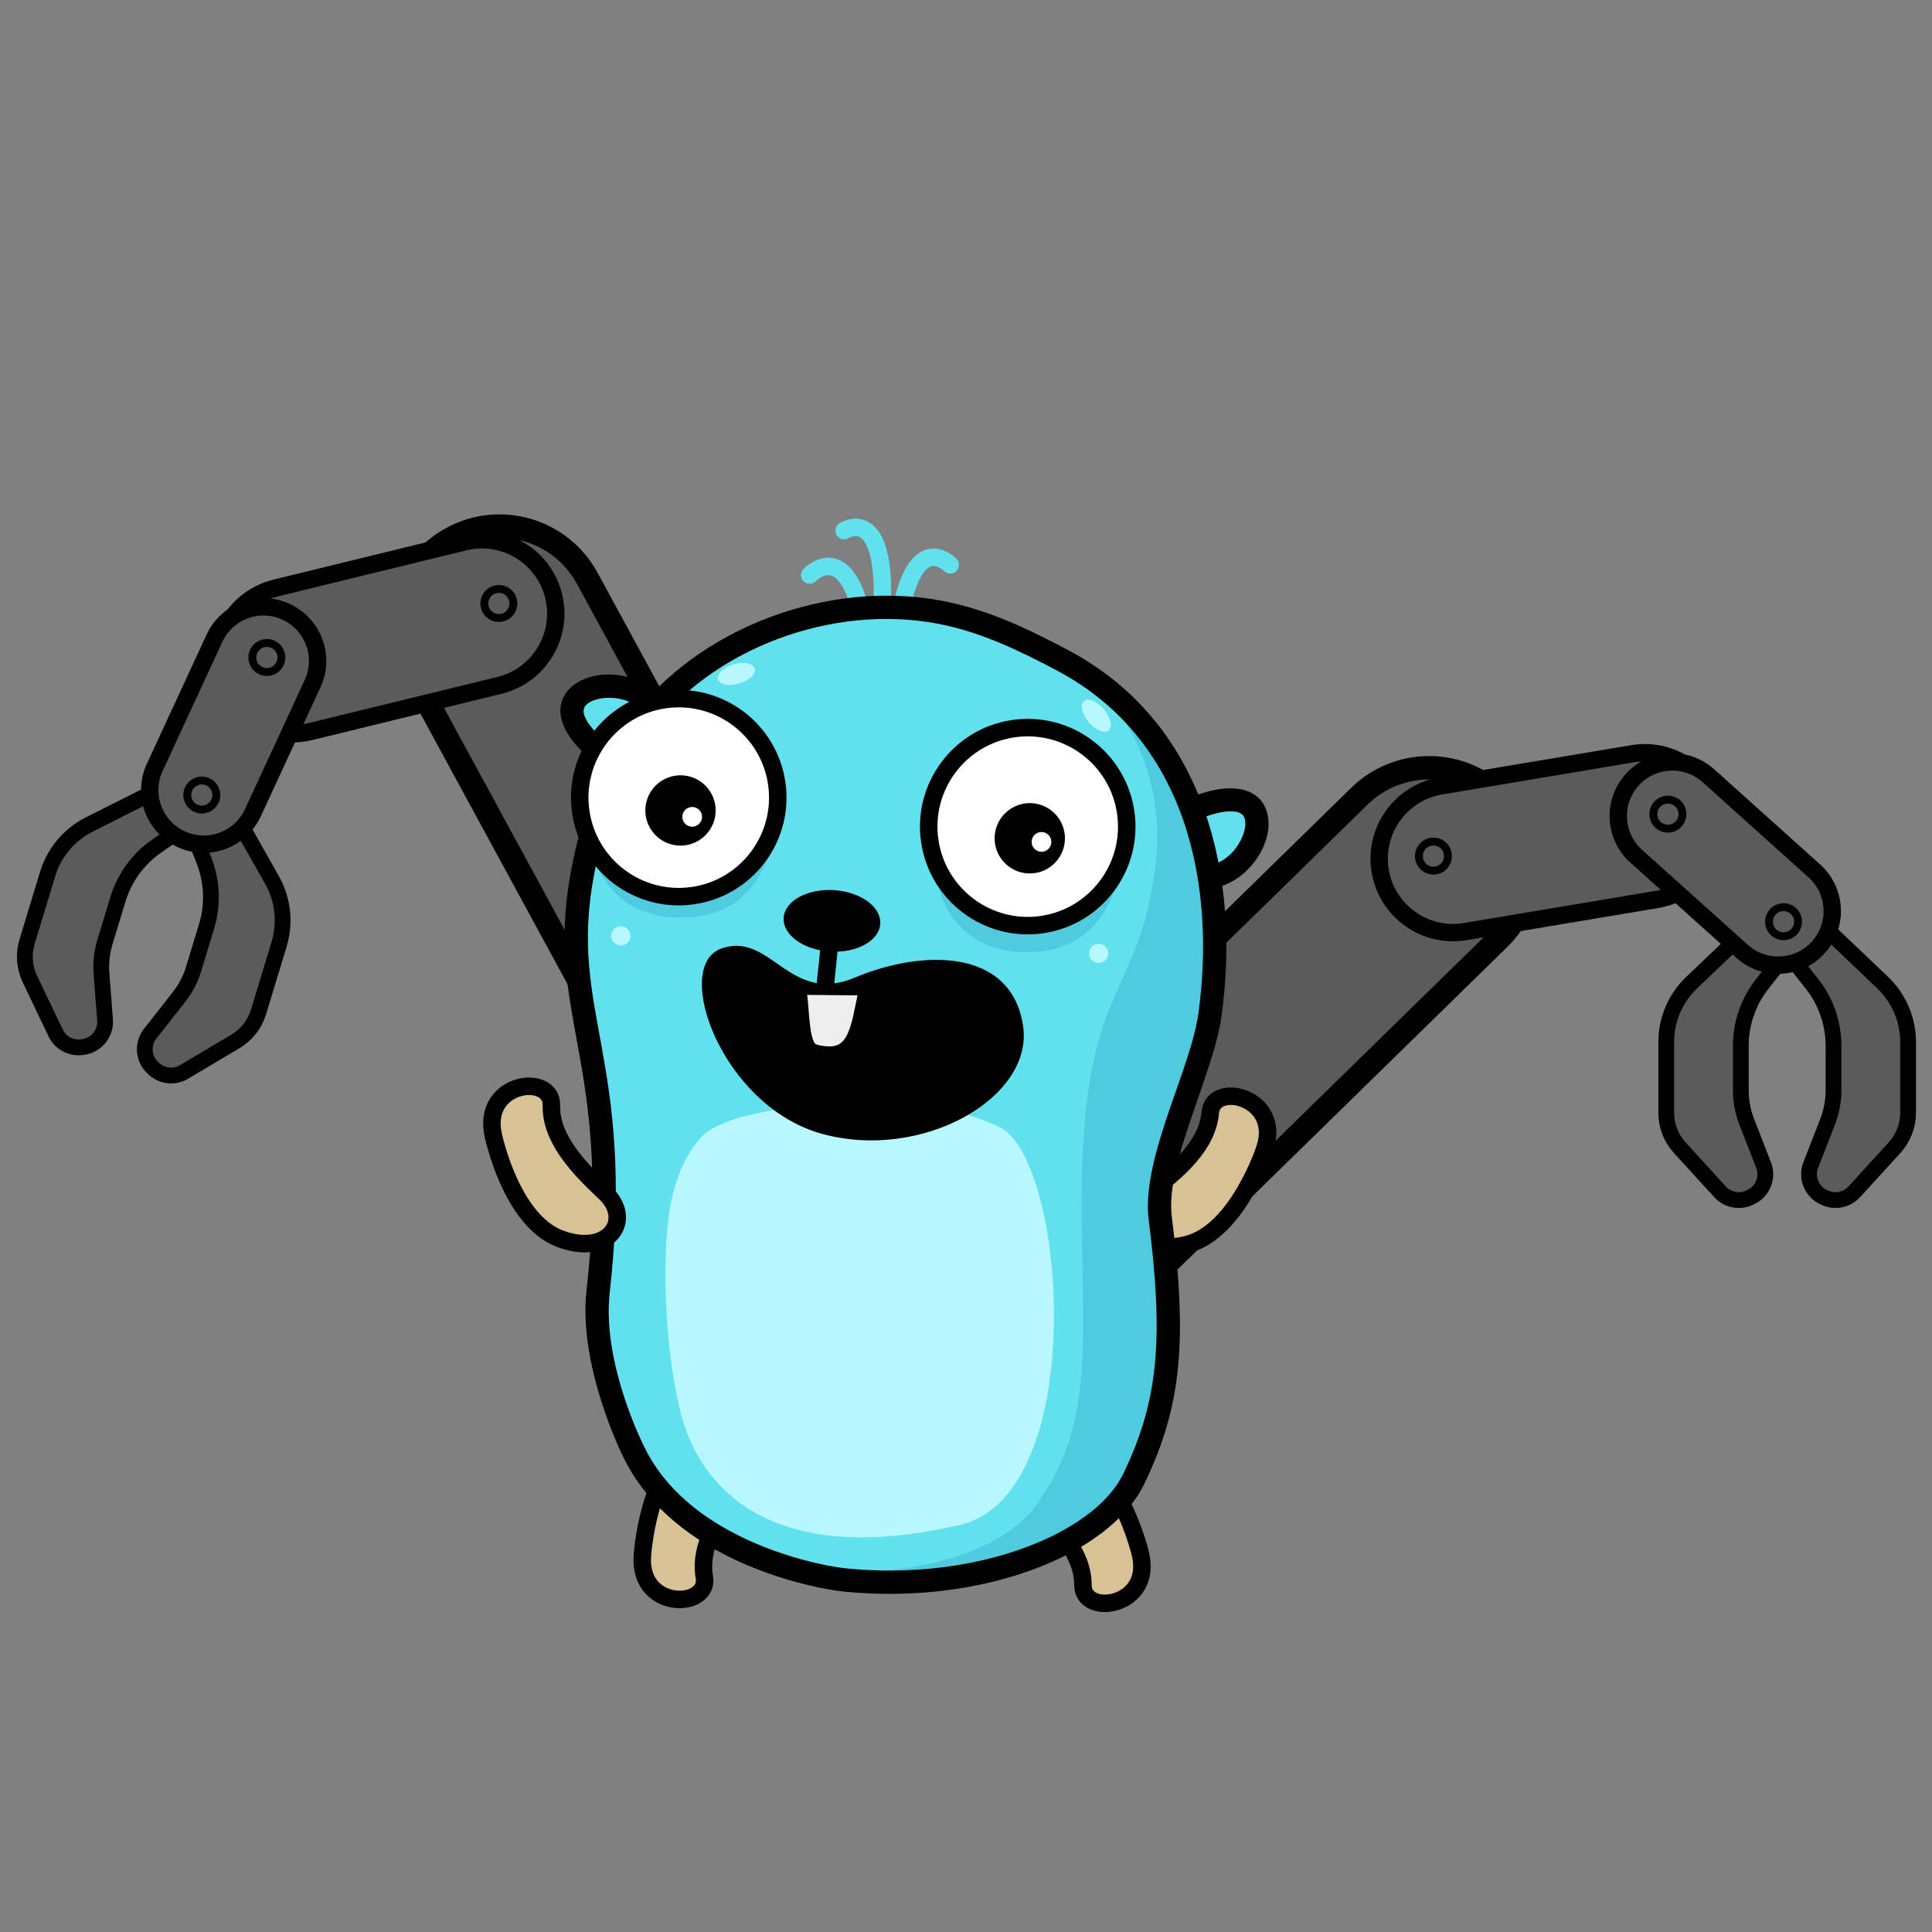 <?xml version="1.0" encoding="UTF-8" standalone="no"?><!DOCTYPE svg PUBLIC "-//W3C//DTD SVG 1.1//EN" "http://www.w3.org/Graphics/SVG/1.1/DTD/svg11.dtd"><svg width="100%" height="100%" viewBox="0 0 600 600" version="1.1" xmlns="http://www.w3.org/2000/svg" xmlns:xlink="http://www.w3.org/1999/xlink" xml:space="preserve" xmlns:serif="http://www.serif.com/" style="fill-rule:evenodd;clip-rule:evenodd;stroke-linecap:round;stroke-linejoin:round;stroke-miterlimit:1.5;"><rect x="0" y="0" width="600" height="600" fill="#808080" stroke="none"/><rect id="_67" serif:id="67" x="0" y="0" width="600" height="600" style="fill:none;"/><g><path d="M544.866,286.58c-0,0 -11.386,10.844 -19.479,18.551c-5.06,4.819 -7.923,11.502 -7.923,18.489c-0,7.096 -0,16.084 -0,21.981c-0,4.004 1.496,7.862 4.195,10.818c3.672,4.021 8.961,9.814 12.521,13.713c2.289,2.508 5.928,3.265 9.027,1.878c0.121,-0.054 0.242,-0.108 0.364,-0.162c3.831,-1.714 5.644,-6.133 4.12,-10.043c-1.662,-4.267 -3.745,-9.612 -5.217,-13.391c-1.222,-3.136 -1.849,-6.473 -1.849,-9.838c0,-3.78 0,-9.072 0,-13.78c0,-7.003 2.364,-13.802 6.709,-19.294c4.86,-6.144 10.581,-13.376 10.581,-13.376l-13.049,-5.546Z" style="fill:#5b5b5b;stroke:#000;stroke-width:4.9px;"/><path d="M71.213,249.85c-0,-0 7.743,13.684 13.246,23.411c3.442,6.081 4.24,13.307 2.209,19.993c-2.062,6.79 -4.674,15.389 -6.388,21.033c-1.163,3.83 -3.716,7.087 -7.158,9.131c-4.682,2.781 -11.426,6.787 -15.966,9.483c-2.919,1.734 -6.621,1.401 -9.183,-0.827c-0.1,-0.086 -0.2,-0.174 -0.301,-0.261c-3.168,-2.753 -3.618,-7.508 -1.024,-10.807c2.831,-3.599 6.377,-8.108 8.884,-11.296c2.081,-2.646 3.65,-5.656 4.628,-8.877c1.099,-3.616 2.637,-8.68 4.005,-13.184c2.035,-6.702 1.749,-13.894 -0.813,-20.412c-2.864,-7.291 -6.237,-15.873 -6.237,-15.873l14.098,-1.514Z" style="fill:#5b5b5b;stroke:#000;stroke-width:4.9px;"/><path d="M565.173,286.58c-0,0 11.385,10.844 19.478,18.551c5.06,4.819 7.924,11.502 7.924,18.489c0,7.096 0,16.084 0,21.981c0,4.004 -1.496,7.862 -4.195,10.818c-3.672,4.021 -8.961,9.814 -12.521,13.713c-2.29,2.508 -5.928,3.265 -9.028,1.878c-0.12,-0.054 -0.242,-0.108 -0.363,-0.162c-3.831,-1.714 -5.644,-6.133 -4.12,-10.043c1.662,-4.267 3.745,-9.612 5.217,-13.391c1.222,-3.136 1.849,-6.473 1.849,-9.838c-0,-3.78 -0,-9.072 -0,-13.78c-0,-7.003 -2.364,-13.802 -6.709,-19.294c-4.86,-6.144 -10.581,-13.376 -10.581,-13.376l13.049,-5.546Z" style="fill:#5b5b5b;stroke:#000;stroke-width:4.9px;"/><path d="M51.782,243.948c0,0 -14.045,7.067 -24.029,12.09c-6.242,3.14 -10.924,8.702 -12.955,15.388c-2.062,6.789 -4.674,15.389 -6.388,21.033c-1.163,3.83 -0.852,7.957 0.871,11.57c2.345,4.914 5.722,11.994 7.995,16.76c1.462,3.064 4.724,4.846 8.092,4.42c0.132,-0.017 0.263,-0.033 0.396,-0.05c4.163,-0.526 7.182,-4.227 6.86,-8.412c-0.35,-4.566 -0.79,-10.285 -1.1,-14.329c-0.258,-3.356 0.112,-6.73 1.09,-9.951c1.098,-3.616 2.636,-8.68 4.004,-13.185c2.036,-6.701 6.273,-12.519 12.027,-16.512c6.436,-4.466 14.011,-9.723 14.011,-9.723l-10.874,-9.099Z" style="fill:#5b5b5b;stroke:#000;stroke-width:4.9px;"/><path d="M465.491,291.549c12.221,-11.954 12.437,-31.581 0.484,-43.802c-11.954,-12.221 -31.581,-12.438 -43.802,-0.484l-113.79,111.304c-12.221,11.954 -12.437,31.58 -0.483,43.801c11.953,12.221 31.58,12.438 43.801,0.484l113.79,-111.303Z" style="fill:#5b5b5b;stroke:#000;stroke-width:7.28px;"/><path d="M127.933,209.15c-8.164,-15.02 -2.599,-33.843 12.421,-42.007c15.02,-8.164 33.842,-2.598 42.006,12.421l76.019,139.849c8.164,15.02 2.598,33.842 -12.421,42.006c-15.02,8.165 -33.843,2.599 -42.007,-12.421l-76.018,-139.848Z" style="fill:#5b5b5b;stroke:#000;stroke-width:7.28px;"/><path d="M447.458,244.07c-12.485,2.093 -20.922,13.929 -18.828,26.414c2.093,12.485 13.929,20.922 26.414,18.829l59.558,-9.987c12.485,-2.093 20.922,-13.929 18.829,-26.414c-2.094,-12.485 -13.93,-20.922 -26.415,-18.829l-59.558,9.987Z" style="fill:#5b5b5b;stroke:#000;stroke-width:5.39px;"/><path d="M144.218,168.291c12.298,-3.004 24.721,4.541 27.726,16.838c3.004,12.298 -4.541,24.722 -16.838,27.726l-58.665,14.332c-12.297,3.005 -24.721,-4.54 -27.725,-16.838c-3.005,-12.297 4.54,-24.721 16.838,-27.725l58.664,-14.333Z" style="fill:#5b5b5b;stroke:#000;stroke-width:5.39px;"/><path d="M530.577,240.925c-6.892,-6.192 -17.515,-5.624 -23.708,1.268c-6.192,6.892 -5.624,17.516 1.268,23.708l32.879,29.54c6.892,6.193 17.515,5.625 23.708,-1.268c6.192,-6.892 5.624,-17.515 -1.268,-23.708l-32.879,-29.54Z" style="fill:#5b5b5b;stroke:#000;stroke-width:5.39px;"/><path d="M66.606,198.209c3.889,-8.41 13.874,-12.081 22.284,-8.192c8.41,3.888 12.081,13.873 8.193,22.284l-18.55,40.119c-3.889,8.41 -13.873,12.081 -22.284,8.192c-8.41,-3.888 -12.081,-13.873 -8.192,-22.283l18.549,-40.12Z" style="fill:#5b5b5b;stroke:#000;stroke-width:5.39px;"/><g><path d="M392.793,356.743c0,0 -8.336,25.632 -24.069,29.732c-15.732,4.099 -22.322,-8.329 -12.374,-15.753c9.948,-7.423 18.656,-15.263 19.507,-25.191c0.852,-9.928 22.354,-4.911 16.936,11.212Z" style="fill:#d6c295;stroke:#000;stroke-width:5.43px;"/><path d="M251.463,178.577c-0,-0 12.621,-13.148 17.354,18.932" style="fill:none;stroke:#61e0ee;stroke-width:5.43px;"/><path d="M295.112,175.421c-0,0 -12.096,-12.621 -16.303,20.51" style="fill:none;stroke:#61e0ee;stroke-width:5.43px;"/><path d="M262.152,164.779c0,0 14.201,-9.052 11.581,27.551" style="fill:none;stroke:#61e0ee;stroke-width:5.43px;"/><path d="M199.493,483.316c0,-0 1.471,-26.914 15.622,-34.918c14.151,-8.004 23.713,2.314 16.006,12.044c-7.706,9.73 -14.107,19.544 -12.379,29.357c1.728,9.814 -20.342,10.49 -19.249,-6.483Z" style="fill:#d6c295;stroke:#000;stroke-width:5.43px;"/><path d="M354.155,482.559c-0,-0 -6.09,-26.257 -21.409,-31.701c-15.318,-5.444 -22.958,6.367 -13.689,14.623c9.268,8.256 17.265,16.819 17.255,26.784c-0.01,9.964 21.846,6.825 17.843,-9.706Z" style="fill:#d6c295;stroke:#000;stroke-width:5.43px;"/><path d="M361.824,259.607c0.496,-2.975 6.582,-7.523 9.111,-8.553c30.772,-12.533 19.986,22.754 2.071,21.357" style="fill:#61e0ee;"/><path d="M365.394,260.202c-0.328,1.971 -2.195,3.304 -4.165,2.975c-1.97,-0.328 -3.303,-2.195 -2.975,-4.165c0.235,-1.407 1.123,-3.115 2.554,-4.752c2.5,-2.859 6.673,-5.707 8.762,-6.558c11.276,-4.592 17.997,-3.047 21.272,0.088c3.449,3.302 4.03,8.981 1.77,14.583c-2.988,7.407 -10.743,14.359 -19.887,13.646c-1.992,-0.155 -3.483,-1.898 -3.327,-3.89c0.155,-1.991 1.898,-3.482 3.89,-3.327c5.904,0.461 10.681,-4.354 12.611,-9.137c0.6,-1.489 0.928,-2.988 0.839,-4.342c-0.059,-0.897 -0.294,-1.723 -0.902,-2.304c-0.789,-0.755 -2.041,-1.051 -3.726,-1.043c-2.519,0.012 -5.746,0.775 -9.809,2.43c-1.25,0.509 -3.525,2.103 -5.257,3.793c-0.525,0.512 -0.999,1.033 -1.354,1.542c-0.121,0.175 -0.27,0.308 -0.296,0.461Z"/><path d="M195.108,236.424c-2.824,1.058 -5.867,-0.721 -8.024,-2.396c-26.239,-20.383 9.62,-28.548 17.367,-12.335" style="fill:#61e0ee;"/><path d="M193.838,233.035c1.871,-0.701 3.959,0.249 4.659,2.119c0.701,1.871 -0.249,3.959 -2.119,4.66c-4.007,1.501 -8.455,-0.551 -11.514,-2.928c-9.614,-7.467 -11.645,-14.048 -10.582,-18.429c1.123,-4.629 5.742,-7.958 11.722,-8.778c7.883,-1.082 17.76,2.18 21.713,10.453c0.861,1.803 0.097,3.965 -1.705,4.826c-1.803,0.862 -3.965,0.098 -4.827,-1.705c-2.554,-5.347 -9.102,-7.102 -14.197,-6.403c-1.58,0.217 -3.034,0.674 -4.153,1.418c-0.735,0.489 -1.323,1.093 -1.518,1.896c-0.256,1.054 0.119,2.278 0.969,3.727c1.274,2.173 3.551,4.585 7.018,7.279c0.812,0.63 1.778,1.302 2.819,1.695c0.559,0.211 1.145,0.384 1.715,0.17Z"/><path d="M196.815,450.889c-0,-0 -13.638,-26.812 -11.061,-49.81c8.068,-71.997 -13.125,-86.123 -4.84,-130.04c2.878,-15.249 8.315,-32.618 17.577,-45.242c20.355,-27.746 59.478,-42.158 93.507,-35.642c13.626,2.609 25.929,8.508 38.106,14.977c42.364,22.505 51.166,70.002 45.66,110.034c-2.437,17.722 -17.674,45.342 -15.445,63.113c4.647,37.046 3.347,57.097 -8.219,80.993c-9.858,20.366 -48.221,35.71 -90.163,31.349c-7.146,-0.744 -49.908,-8.237 -65.122,-39.732Z" style="fill:#61e0ee;"/><clipPath id="_clip1"><path d="M196.815,450.889c-0,-0 -13.638,-26.812 -11.061,-49.81c8.068,-71.997 -13.125,-86.123 -4.84,-130.04c2.878,-15.249 8.315,-32.618 17.577,-45.242c20.355,-27.746 59.478,-42.158 93.507,-35.642c13.626,2.609 25.929,8.508 38.106,14.977c42.364,22.505 51.166,70.002 45.66,110.034c-2.437,17.722 -17.674,45.342 -15.445,63.113c4.647,37.046 3.347,57.097 -8.219,80.993c-9.858,20.366 -48.221,35.71 -90.163,31.349c-7.146,-0.744 -49.908,-8.237 -65.122,-39.732Z"/></clipPath><g clip-path="url(#_clip1)"><path d="M348.233,222.568c0,-0 14.429,18.549 10.526,47.365c-5.864,43.285 -24.057,34 -22.818,111.899c0.617,38.832 2.934,62.254 -14.166,85.631c-16.609,22.704 -64.103,22.672 -76.109,19.241c-12.006,-3.43 47.339,12.35 81.299,-1.372c33.96,-13.721 38.763,-71.351 34.303,-107.369c-4.459,-36.019 24.356,-46.31 14.751,-108.399c-15.437,-36.362 -15.78,-34.304 -27.786,-46.996Z" style="fill:#4fcbe0;"/><path d="M291.58,275.809c-0,-0 4.215,21.076 29.331,19.846c25.115,-1.229 26.872,-26.872 26.872,-26.872l-56.203,7.026Z" style="fill:#4fcbe0;"/><path d="M184.158,265.095c-0,0 4.215,21.076 29.331,19.847c25.115,-1.23 26.872,-26.872 26.872,-26.872l-56.203,7.025Z" style="fill:#4fcbe0;"/></g><path d="M193.573,452.499l-0.007,-0.015c-0.632,-1.266 -14.028,-28.438 -11.409,-51.808c4.784,-42.687 -0.864,-64.786 -4.361,-85.009c-2.429,-14.043 -3.849,-27.218 -0.438,-45.299c2.972,-15.752 8.648,-33.671 18.215,-46.712c21.141,-28.818 61.762,-43.823 97.106,-37.055c13.984,2.677 26.625,8.696 39.123,15.335c43.833,23.285 53.244,72.303 47.548,113.723c-1.244,9.045 -5.714,20.628 -9.629,32.205c-3.643,10.773 -6.869,21.525 -5.81,29.965c4.763,37.978 3.304,58.522 -8.553,83.02c-4.235,8.749 -13.268,16.75 -25.587,22.764c-17.716,8.649 -42.296,13.302 -68.209,10.607c-4.444,-0.462 -22.183,-3.426 -39.065,-12.789c-11.461,-6.356 -22.492,-15.642 -28.924,-28.932Zm6.501,-3.185c5.742,11.887 15.688,20.105 25.934,25.787c15.693,8.703 32.172,11.49 36.303,11.92c24.417,2.538 47.591,-1.763 64.284,-9.913c10.621,-5.185 18.596,-11.87 22.247,-19.413c11.275,-23.294 12.416,-42.853 7.886,-78.965c-0.945,-7.538 0.976,-16.762 3.903,-26.301c4.081,-13.299 10.107,-27.277 11.548,-37.756c5.314,-38.644 -2.878,-84.62 -43.773,-106.345c-11.856,-6.298 -23.822,-12.077 -37.089,-14.618c-32.714,-6.264 -70.339,7.554 -89.907,34.228c-8.957,12.208 -14.157,29.026 -16.939,43.772c-4.043,21.43 -0.833,35.589 2.343,53.176c3.299,18.27 6.627,40.099 2.537,76.596c-2.472,22.062 10.69,47.766 10.69,47.766c0.011,0.022 0.022,0.044 0.033,0.066Z"/><path d="M298.168,473.554c-71.635,16.672 -84.165,-25.12 -86.627,-34.204c-4.639,-17.11 -6.886,-50.276 -2.718,-67.912c1.447,-6.124 4.182,-13.099 8.841,-18.169c10.238,-11.142 56.024,-12.111 73.14,-9.495c6.854,1.048 13.042,3.417 19.167,6.015c21.308,9.038 28.817,114.311 -11.803,123.765Z" style="fill:#b7f8ff;"/><circle cx="192.81" cy="290.633" r="2.989" style="fill:#b7f8ff;"/><circle cx="341.205" cy="296.063" r="2.989" style="fill:#b7f8ff;"/><g><path d="M317.722,318.562c-3.678,-24.376 -31.692,-23.631 -52.229,-14.964c-20.536,8.667 -26.029,-14.49 -41.48,-9.018c-15.45,5.473 0.105,48.956 31.24,57.536c31.134,8.58 65.839,-11.219 62.469,-33.554Z"/><g><path d="M247.905,308.946c0.766,4.434 0.471,12.661 2.769,16.422c1.113,1.823 3.835,2.085 5.61,2.257c10.189,0.984 10.707,-9.486 12.81,-18.485" style="fill:#ededed;"/><path d="M245.23,309.408c-0.255,-1.476 0.736,-2.882 2.213,-3.137c1.476,-0.255 2.882,0.736 3.137,2.212c0.464,2.687 0.548,6.752 1.038,10.395c0.266,1.984 0.614,3.834 1.372,5.075c0.211,0.345 0.633,0.445 1.026,0.564c0.862,0.261 1.795,0.335 2.529,0.406c1.803,0.174 3.192,-0.086 4.264,-0.782c1.099,-0.714 1.842,-1.837 2.446,-3.15c1.599,-3.472 2.187,-8.152 3.196,-12.468c0.341,-1.459 1.802,-2.367 3.261,-2.026c1.459,0.341 2.366,1.802 2.025,3.261c-1.094,4.682 -1.816,9.737 -3.55,13.503c-1.061,2.307 -2.49,4.179 -4.42,5.433c-1.957,1.271 -4.453,1.951 -7.745,1.633c-1.287,-0.125 -2.98,-0.324 -4.426,-0.912c-1.342,-0.546 -2.488,-1.403 -3.239,-2.632c-1.08,-1.768 -1.74,-4.356 -2.12,-7.182c-0.48,-3.572 -0.552,-7.559 -1.007,-10.193Z"/><path d="M258.959,276.441c8.281,0.509 14.741,5.197 14.417,10.461c-0.324,5.265 -7.31,9.125 -15.591,8.616c-8.28,-0.51 -14.74,-5.197 -14.416,-10.462c0.323,-5.264 7.309,-9.124 15.59,-8.615Z"/><path d="M254.781,292.603c0.025,-1.498 1.262,-2.694 2.76,-2.668c1.498,0.025 2.693,1.262 2.668,2.76c-0.078,4.602 -0.853,9.02 -1.197,13.581c-0.113,1.494 -1.417,2.616 -2.911,2.503c-1.494,-0.113 -2.616,-1.417 -2.503,-2.911c0.336,-4.455 1.106,-8.77 1.183,-13.265Z"/><path d="M227.799,206.321c3.153,-0.956 6.116,-0.404 6.611,1.231c0.496,1.635 -1.662,3.739 -4.816,4.694c-3.153,0.956 -6.116,0.404 -6.612,-1.231c-0.495,-1.635 1.663,-3.739 4.817,-4.694Z" style="fill:#b7f8ff;"/><path d="M342.849,220.289c2.119,2.523 2.777,5.464 1.469,6.563c-1.309,1.099 -4.091,-0.058 -6.211,-2.581c-2.119,-2.523 -2.777,-5.464 -1.469,-6.563c1.309,-1.099 4.092,0.058 6.211,2.581Z" style="fill:#b7f8ff;"/><path d="M206.458,217.269c16.801,-2.392 32.384,9.306 34.777,26.107c2.393,16.802 -9.305,32.385 -26.107,34.778c-16.801,2.393 -32.384,-9.306 -34.777,-26.107c-2.393,-16.802 9.305,-32.385 26.107,-34.778Z" style="fill:#fff;stroke:#000;stroke-width:5.43px;"/><path d="M209.794,240.881c5.967,-0.85 11.502,3.305 12.352,9.273c0.85,5.967 -3.305,11.502 -9.273,12.352c-5.967,0.85 -11.502,-3.305 -12.352,-9.273c-0.85,-5.967 3.305,-11.502 9.273,-12.352Z"/><path d="M214.534,250.645c1.676,-0.239 3.23,0.928 3.468,2.603c0.239,1.676 -0.928,3.23 -2.603,3.468c-1.676,0.239 -3.23,-0.928 -3.468,-2.603c-0.239,-1.676 0.928,-3.23 2.603,-3.468Z" style="fill:#fff;"/><path d="M314.834,226.274c16.802,-2.393 32.385,9.305 34.778,26.107c2.392,16.802 -9.306,32.385 -26.107,34.778c-16.802,2.392 -32.385,-9.306 -34.778,-26.107c-2.393,-16.802 9.306,-32.385 26.107,-34.778Z" style="fill:#fff;stroke:#000;stroke-width:5.43px;"/><path d="M318.27,249.528c5.968,-0.85 11.503,3.306 12.353,9.273c0.85,5.968 -3.305,11.503 -9.273,12.353c-5.968,0.85 -11.503,-3.305 -12.353,-9.273c-0.85,-5.968 3.305,-11.503 9.273,-12.353Z"/><path d="M323.011,258.423c1.675,-0.238 3.229,0.928 3.468,2.604c0.239,1.676 -0.928,3.23 -2.604,3.468c-1.675,0.239 -3.229,-0.928 -3.468,-2.603c-0.238,-1.676 0.928,-3.23 2.604,-3.469Z" style="fill:#fff;"/></g></g><path d="M153.167,352.467c0,-0 5.47,26.393 20.657,32.196c15.186,5.803 23.102,-5.826 14.03,-14.297c-9.072,-8.472 -16.865,-17.221 -16.621,-27.182c0.245,-9.962 -21.679,-7.338 -18.066,9.283Z" style="fill:#d6c295;stroke:#000;stroke-width:5.43px;"/></g><circle cx="445.164" cy="265.867" r="4.51" style="fill:#5b5b5b;stroke:#000;stroke-width:2.45px;"/><path d="M153.149,183.27c-2.287,0.982 -3.346,3.636 -2.364,5.923c0.983,2.287 3.637,3.346 5.924,2.364c2.287,-0.983 3.346,-3.637 2.363,-5.924c-0.982,-2.287 -3.636,-3.346 -5.923,-2.363Z" style="fill:#5b5b5b;stroke:#000;stroke-width:2.45px;"/><circle cx="517.987" cy="252.839" r="4.51" style="fill:#5b5b5b;stroke:#000;stroke-width:2.45px;"/><path d="M81.097,200.043c-2.287,0.982 -3.346,3.637 -2.363,5.923c0.982,2.287 3.636,3.346 5.923,2.364c2.287,-0.982 3.346,-3.637 2.364,-5.924c-0.983,-2.286 -3.637,-3.345 -5.924,-2.363Z" style="fill:#5b5b5b;stroke:#000;stroke-width:2.45px;"/><circle cx="553.897" cy="286.244" r="4.51" style="fill:#5b5b5b;stroke:#000;stroke-width:2.45px;"/><path d="M63.98,242.588c-2.382,-0.723 -4.902,0.623 -5.626,3.004c-0.723,2.382 0.623,4.903 3.005,5.626c2.381,0.723 4.902,-0.623 5.625,-3.004c0.724,-2.382 -0.623,-4.903 -3.004,-5.626Z" style="fill:#5b5b5b;stroke:#000;stroke-width:2.45px;"/></g></svg>